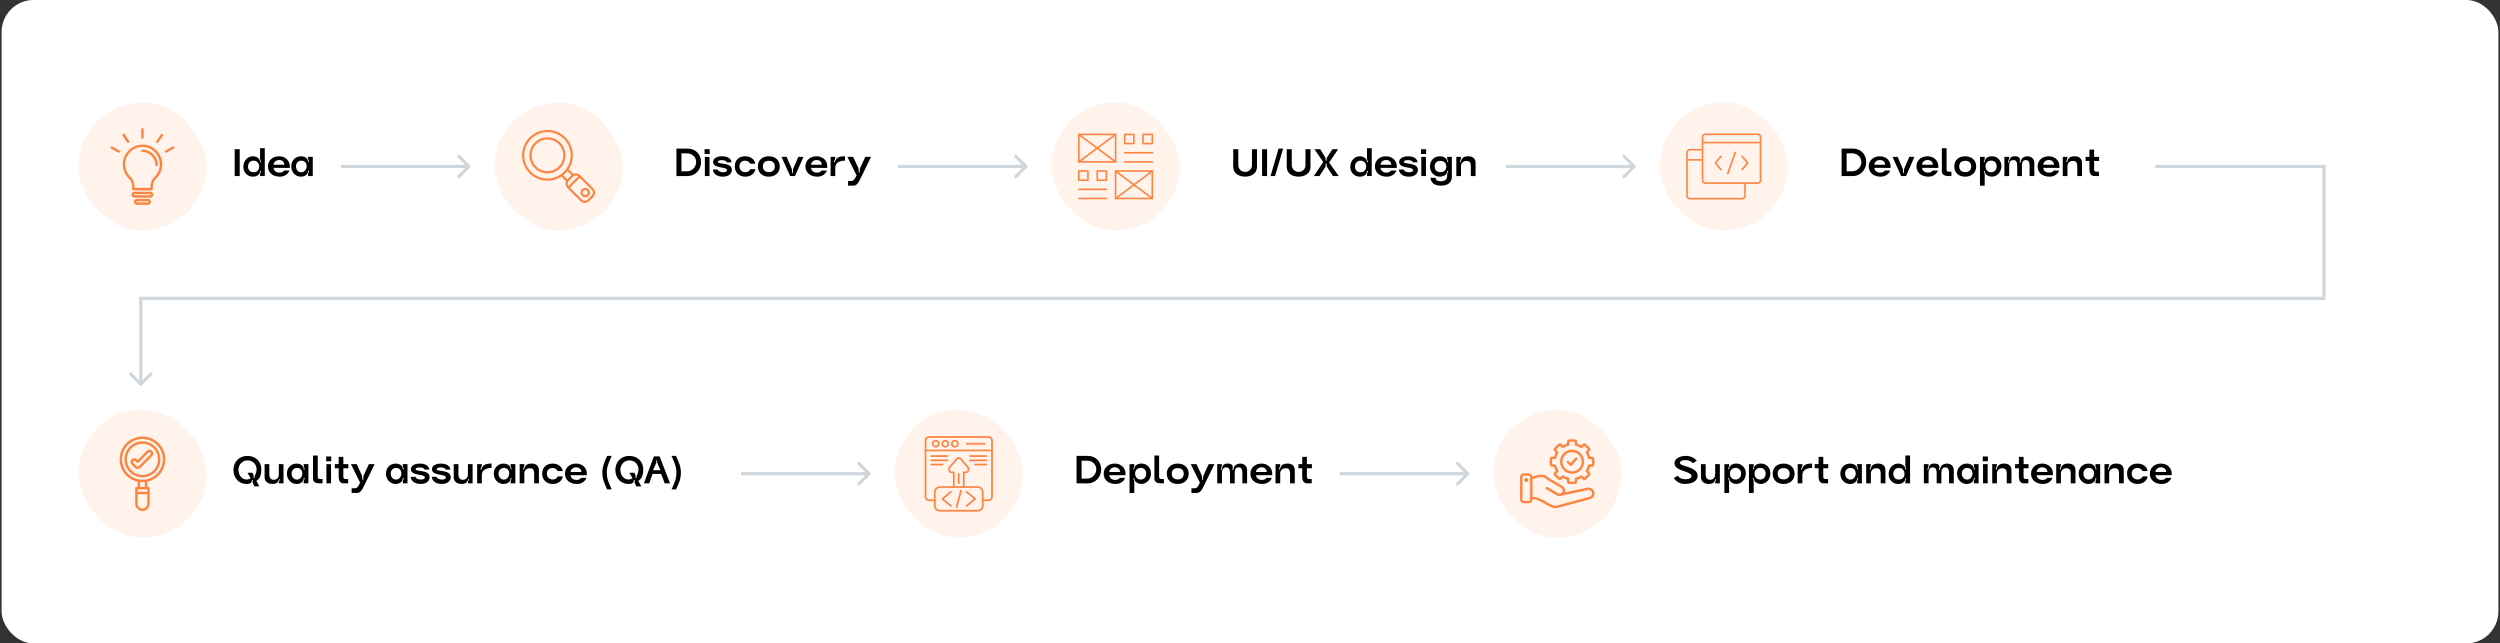 <svg width="781" height="201" viewBox="0 0 781 201" fill="none" xmlns="http://www.w3.org/2000/svg">
<rect x="0" y="0" width="781" height="201" fill="#333333" stroke="none"/>
<rect x="0.5" width="780" height="201" rx="10" fill="white"/>
<rect x="24.5" y="32" width="40" height="40" rx="20" fill="#FD833F" fill-opacity="0.1"/>
<path d="M44.52 45.173C41.123 45.173 38.348 47.948 38.348 51.345C38.348 53.121 39.125 54.831 40.435 55.985C41.411 56.962 41.323 59.049 41.3 59.071C41.3 59.182 41.323 59.271 41.411 59.36C41.478 59.426 41.589 59.471 41.678 59.471H47.339C47.45 59.471 47.539 59.426 47.606 59.36C47.672 59.293 47.717 59.182 47.717 59.071C47.717 59.049 47.606 56.962 48.583 55.985C48.605 55.963 48.627 55.941 48.649 55.919C49.937 54.742 50.692 53.077 50.692 51.345C50.692 47.948 47.917 45.173 44.52 45.173ZM48.072 55.408C48.05 55.43 48.005 55.474 48.005 55.497C47.139 56.429 46.984 57.961 46.962 58.694H42.055C42.033 57.961 41.878 56.363 40.945 55.408C39.769 54.387 39.08 52.899 39.08 51.323C39.08 48.326 41.5 45.906 44.498 45.906C47.495 45.906 49.915 48.326 49.915 51.323C49.915 52.899 49.249 54.387 48.072 55.408Z" fill="#FD833F"/>
<path d="M44.495 46.749C44.295 46.749 44.117 46.927 44.117 47.127C44.117 47.327 44.295 47.504 44.495 47.504C46.737 47.504 48.535 49.325 48.535 51.545C48.535 51.745 48.713 51.922 48.913 51.922C49.113 51.922 49.29 51.745 49.29 51.545C49.312 48.903 47.159 46.749 44.495 46.749Z" fill="#FD833F"/>
<path d="M46.959 59.893H42.03C41.52 59.893 41.098 60.315 41.098 60.825C41.098 61.336 41.52 61.758 42.03 61.758H46.937C47.469 61.735 47.891 61.336 47.891 60.825C47.891 60.315 47.469 59.893 46.959 59.893ZM46.959 60.981H42.03C41.941 60.981 41.852 60.914 41.852 60.803C41.852 60.692 41.919 60.625 42.03 60.625H46.937C47.026 60.625 47.114 60.692 47.114 60.803C47.114 60.914 47.048 60.981 46.959 60.981Z" fill="#FD833F"/>
<path d="M46.228 62.135H42.764C42.254 62.135 41.832 62.557 41.832 63.068C41.832 63.578 42.254 64 42.764 64H46.228C46.739 64 47.16 63.578 47.16 63.068C47.16 62.535 46.739 62.135 46.228 62.135ZM46.228 63.223H42.764C42.676 63.223 42.587 63.156 42.587 63.045C42.587 62.934 42.654 62.868 42.764 62.868H46.228C46.317 62.868 46.406 62.934 46.406 63.045C46.406 63.156 46.317 63.223 46.228 63.223Z" fill="#FD833F"/>
<path d="M44.495 43.33C44.717 43.33 44.872 43.153 44.872 42.953V40.377C44.872 40.178 44.694 40 44.495 40C44.295 40 44.117 40.178 44.117 40.377V42.953C44.117 43.153 44.295 43.33 44.495 43.33Z" fill="#FD833F"/>
<path d="M50.779 41.909C50.601 41.776 50.379 41.843 50.268 41.998L48.847 44.13C48.714 44.307 48.758 44.551 48.936 44.662C49.002 44.707 49.069 44.729 49.136 44.729C49.269 44.729 49.38 44.662 49.446 44.551L50.867 42.42C51.001 42.264 50.956 42.02 50.779 41.909Z" fill="#FD833F"/>
<path d="M39.989 44.64C40.055 44.64 40.122 44.618 40.189 44.574C40.366 44.462 40.411 44.218 40.3 44.041L38.923 41.887C38.812 41.709 38.568 41.665 38.39 41.776C38.213 41.887 38.168 42.131 38.279 42.309L39.656 44.462C39.745 44.596 39.856 44.64 39.989 44.64Z" fill="#FD833F"/>
<path d="M37.303 46.993L35.06 45.772C34.883 45.684 34.638 45.75 34.55 45.928C34.439 46.105 34.505 46.35 34.705 46.438L36.947 47.66C37.014 47.682 37.058 47.704 37.125 47.704C37.258 47.704 37.391 47.637 37.458 47.504C37.547 47.327 37.48 47.082 37.303 46.993Z" fill="#FD833F"/>
<path d="M54.466 45.928C54.377 45.75 54.133 45.684 53.955 45.772L51.691 46.993C51.513 47.082 51.447 47.327 51.535 47.504C51.602 47.637 51.735 47.704 51.868 47.704C51.935 47.704 52.002 47.682 52.046 47.66L54.31 46.438C54.488 46.35 54.555 46.105 54.466 45.928Z" fill="#FD833F"/>
<path d="M73.316 55V46.6H74.888V55H73.316ZM81.243 49.468V46.3L82.719 46.288V54.988L81.243 55V54.568C81.243 54.208 81.448 53.788 81.567 53.44L81.303 53.356C81.195 53.704 81.135 54.196 80.883 54.448C80.439 54.916 79.828 55.192 79.023 55.192C77.224 55.192 75.987 53.8 76.023 52.024C76.059 50.296 77.284 48.82 79.011 48.82C79.816 48.82 80.439 49.132 80.871 49.6C81.124 49.852 81.195 50.344 81.316 50.68L81.567 50.596C81.448 50.248 81.243 49.828 81.243 49.468ZM79.216 53.812C80.344 53.812 80.98 53.056 80.98 52.048C80.98 51.028 80.344 50.188 79.216 50.188C78.088 50.188 77.487 51.028 77.487 52.048C77.487 53.056 78.088 53.812 79.216 53.812ZM87.455 55.192C85.019 55.192 83.711 53.752 83.711 51.964C83.711 50.176 85.139 48.82 87.167 48.82C89.255 48.82 90.551 50.284 90.539 51.94C90.539 52.06 90.539 52.348 90.527 52.456L85.475 52.444C85.475 53.104 86.075 53.932 87.311 53.932C88.115 53.932 88.607 53.584 88.727 53.284H90.407C90.227 53.908 89.339 55.192 87.455 55.192ZM85.475 51.46H88.823C88.823 50.632 88.211 49.984 87.203 49.984C86.183 49.984 85.475 50.704 85.475 51.46ZM95.908 54.4C95.464 54.892 94.84 55.192 94.036 55.192C92.248 55.192 90.988 53.752 90.988 51.964C90.988 50.176 92.248 48.82 94.036 48.82C94.84 48.82 95.464 49.096 95.896 49.564C96.148 49.828 96.196 50.32 96.316 50.668L96.568 50.584C96.46 50.236 96.244 49.816 96.244 49.456L96.232 49H97.708V55H96.232L96.244 54.508C96.244 54.148 96.46 53.716 96.568 53.38L96.304 53.296C96.196 53.632 96.148 54.124 95.908 54.4ZM92.464 51.964C92.464 52.972 93.124 53.824 94.12 53.824C95.104 53.824 95.764 52.948 95.8 51.964C95.8 50.908 95.212 50.188 94.12 50.188C93.124 50.188 92.464 50.944 92.464 51.964Z" fill="black"/>
<rect x="154.5" y="32" width="40" height="40" rx="20" fill="#FD833F" fill-opacity="0.1"/>
<path d="M175.384 55.146L176.83 56.592C176.741 56.786 176.685 56.991 176.665 57.199C176.66 57.26 176.657 57.321 176.657 57.382C176.657 57.869 176.842 58.356 177.213 58.727L177.323 58.836L181.329 62.843C182.071 63.584 183.277 63.584 184.019 62.843L185.339 61.522C186.081 60.781 186.081 59.574 185.339 58.833L181.339 54.832L181.223 54.716C180.671 54.164 179.845 54.022 179.162 54.299C179.141 54.308 179.121 54.319 179.1 54.328C179.096 54.33 179.093 54.331 179.089 54.333L177.643 52.887C179.648 49.856 179.372 45.667 176.628 42.922C173.534 39.828 168.517 39.826 165.419 42.924C162.329 46.014 162.329 51.041 165.419 54.131C168.168 56.88 172.36 57.147 175.384 55.146ZM180.617 55.081L177.578 58.121C177.194 57.612 177.276 56.92 177.686 56.51L179.006 55.189C179.429 54.767 180.109 54.698 180.617 55.081ZM184.866 61.049L183.546 62.37C183.065 62.85 182.283 62.85 181.802 62.37L178.039 58.606L181.103 55.542L184.866 59.306C185.347 59.786 185.347 60.569 184.866 61.049ZM178.529 54.719L177.216 56.032L175.931 54.747C176.172 54.556 176.405 54.352 176.626 54.131C176.847 53.91 177.052 53.676 177.244 53.434L178.529 54.719ZM165.892 43.397C168.725 40.565 173.318 40.559 176.155 43.395C178.99 46.231 178.989 50.821 176.153 53.658C173.32 56.49 168.727 56.493 165.892 53.658C163.063 50.829 163.063 46.226 165.892 43.397Z" fill="#FD833F"/>
<path d="M175.006 52.51C177.203 50.313 177.204 46.739 175.008 44.544C172.809 42.344 169.243 42.343 167.041 44.545C164.841 46.745 164.84 50.309 167.041 52.51C169.24 54.709 172.805 54.711 175.006 52.51ZM167.515 45.018C169.452 43.08 172.594 43.076 174.535 45.017C176.47 46.952 176.469 50.101 174.533 52.037C172.598 53.972 169.45 53.972 167.515 52.037C165.576 50.098 165.574 46.958 167.515 45.018Z" fill="#FD833F"/>
<path d="M181.787 61.195C182.358 61.767 183.285 61.767 183.856 61.195C184.426 60.625 184.426 59.697 183.856 59.127C183.286 58.557 182.358 58.556 181.787 59.127C181.217 59.697 181.217 60.625 181.787 61.195ZM182.26 59.6C182.57 59.291 183.073 59.291 183.383 59.6C183.692 59.909 183.692 60.413 183.383 60.722C183.083 61.022 182.56 61.022 182.26 60.722C181.951 60.413 181.951 59.909 182.26 59.6Z" fill="#FD833F"/>
<path d="M214.772 55.012L212.696 55H211.316V46.42H214.832C217.208 46.42 219.008 48.124 219.008 50.62C219.008 53.116 217.148 55.024 214.772 55.012ZM212.888 53.524H214.544C216.224 53.524 217.484 52.156 217.484 50.644C217.484 49.12 216.284 47.908 214.604 47.908H212.888V53.524ZM220.113 48.1V46.6H221.709V48.1H220.113ZM220.197 55V49H221.649V55H220.197ZM228.635 53.056C228.635 54.22 227.723 55.192 225.767 55.192C223.703 55.192 222.731 53.968 222.731 52.96H224.207C224.207 53.272 224.795 53.812 225.923 53.812C226.835 53.812 227.135 53.488 227.135 53.152C227.135 51.976 222.779 52.756 222.779 50.596C222.779 49.66 223.679 48.82 225.575 48.82C227.699 48.82 228.503 49.864 228.503 50.704H227.027C227.027 50.32 226.463 50.02 225.491 50.02C224.831 50.02 224.255 50.2 224.255 50.584C224.255 51.448 228.635 50.62 228.635 53.056ZM229.552 51.964C229.552 50.008 230.848 48.82 232.792 48.82C234.772 48.82 235.828 50.044 235.948 51.16H234.376C234.34 51.04 233.92 50.2 232.756 50.2C231.676 50.2 231.016 50.872 231.004 51.952C231.004 53.02 231.7 53.788 232.804 53.8C233.944 53.8 234.376 52.96 234.412 52.828H235.984C235.792 54.004 234.772 55.18 232.852 55.192C230.872 55.18 229.552 53.92 229.552 51.964ZM236.76 51.988C236.76 50.056 238.116 48.82 240.18 48.82C242.256 48.82 243.612 50.14 243.612 51.988C243.612 53.848 242.256 55.192 240.18 55.192C238.116 55.192 236.76 53.92 236.76 51.988ZM238.32 51.988C238.32 52.972 238.86 53.776 240.18 53.776C241.512 53.776 242.052 52.972 242.052 51.988C242.052 51.004 241.512 50.236 240.18 50.236C238.848 50.236 238.32 51.004 238.32 51.988ZM245.747 49L247.271 52.528C247.451 52.948 247.439 53.548 247.439 54.004H247.715C247.715 53.536 247.691 52.948 247.871 52.528L249.395 49H251.003L248.363 55H246.839L244.151 49H245.747ZM255.361 55.192C252.925 55.192 251.617 53.752 251.617 51.964C251.617 50.176 253.045 48.82 255.073 48.82C257.161 48.82 258.457 50.284 258.445 51.94C258.445 52.06 258.445 52.348 258.433 52.456L253.381 52.444C253.381 53.104 253.981 53.932 255.217 53.932C256.021 53.932 256.513 53.584 256.633 53.284H258.313C258.133 53.908 257.245 55.192 255.361 55.192ZM253.381 51.46H256.729C256.729 50.632 256.117 49.984 255.109 49.984C254.089 49.984 253.381 50.704 253.381 51.46ZM261.505 49.42C262.141 48.928 262.801 48.82 263.977 48.82V50.188C262.489 50.188 260.941 50.716 260.941 52.384V55H259.477V49H260.941V49.18C260.941 49.636 260.689 50.188 260.509 50.608L260.761 50.716C260.941 50.296 261.133 49.696 261.505 49.42ZM266.52 49L268.08 52.36C268.284 52.792 268.284 53.404 268.284 53.884H268.56C268.56 53.404 268.56 52.792 268.764 52.36L270.324 49H272.124L269.208 54.988C269.028 55.36 268.86 55.66 268.68 56.044C268.14 57.208 267.576 58 266.568 58H264.936V56.536H265.884C266.604 56.536 266.868 56.152 267.216 55.504L267.588 54.784L264.72 49H266.52Z" fill="black"/>
<rect x="328.5" y="32" width="40" height="40" rx="20" fill="#FD833F" fill-opacity="0.1"/>
<g clip-path="url(#clip0_3435_6321)">
<path d="M348.5 41.993H337.016V50.57H348.5V41.993Z" stroke="#FD833F" stroke-width="0.5" stroke-miterlimit="10" stroke-linecap="round" stroke-linejoin="round"/>
<path d="M337.016 41.993L348.5 50.57" stroke="#FD833F" stroke-width="0.5" stroke-miterlimit="10" stroke-linecap="round" stroke-linejoin="round"/>
<path d="M348.5 41.993L337.016 50.57" stroke="#FD833F" stroke-width="0.5" stroke-miterlimit="10" stroke-linecap="round" stroke-linejoin="round"/>
<path d="M359.984 53.43H348.5V62.007H359.984V53.43Z" stroke="#FD833F" stroke-width="0.5" stroke-miterlimit="10" stroke-linecap="round" stroke-linejoin="round"/>
<path d="M348.5 53.43L359.984 62.007" stroke="#FD833F" stroke-width="0.5" stroke-miterlimit="10" stroke-linecap="round" stroke-linejoin="round"/>
<path d="M359.984 53.43L348.5 62.007" stroke="#FD833F" stroke-width="0.5" stroke-miterlimit="10" stroke-linecap="round" stroke-linejoin="round"/>
<path d="M354.219 41.993H351.359V44.852H354.219V41.993Z" stroke="#FD833F" stroke-width="0.5" stroke-miterlimit="10" stroke-linecap="round" stroke-linejoin="round"/>
<path d="M359.985 41.993H357.078V44.852H359.985V41.993Z" stroke="#FD833F" stroke-width="0.5" stroke-miterlimit="10" stroke-linecap="round" stroke-linejoin="round"/>
<path d="M339.875 53.43H337.016V56.289H339.875V53.43Z" stroke="#FD833F" stroke-width="0.5" stroke-miterlimit="10" stroke-linecap="round" stroke-linejoin="round"/>
<path d="M345.64 53.43H342.781V56.289H345.64V53.43Z" stroke="#FD833F" stroke-width="0.5" stroke-miterlimit="10" stroke-linecap="round" stroke-linejoin="round"/>
<path d="M351.359 47.711H359.985" stroke="#FD833F" stroke-width="0.5" stroke-miterlimit="10" stroke-linecap="round" stroke-linejoin="round"/>
<path d="M351.359 50.57H359.985" stroke="#FD833F" stroke-width="0.5" stroke-miterlimit="10" stroke-linecap="round" stroke-linejoin="round"/>
<path d="M337.016 62.007H345.641" stroke="#FD833F" stroke-width="0.5" stroke-miterlimit="10" stroke-linecap="round" stroke-linejoin="round"/>
<path d="M337.016 59.148H345.641" stroke="#FD833F" stroke-width="0.5" stroke-miterlimit="10" stroke-linecap="round" stroke-linejoin="round"/>
</g>
<path d="M392.684 46.6V52.084C392.696 54.088 391.064 55.18 388.976 55.18C386.876 55.18 385.268 54.088 385.256 52.084C385.256 49.588 385.268 46.6 385.268 46.6H386.84V51.64C386.852 52.732 387.752 53.704 388.976 53.704C390.212 53.704 391.124 52.732 391.112 51.64C391.112 49.924 391.112 46.6 391.112 46.6H392.684ZM394.269 55V46.6H395.841V55H394.269ZM396.917 55L399.425 46.42H400.841L398.321 55H396.917ZM409.395 46.6V52.084C409.407 54.088 407.775 55.18 405.687 55.18C403.587 55.18 401.979 54.088 401.967 52.084C401.967 49.588 401.979 46.6 401.979 46.6H403.551V51.64C403.563 52.732 404.463 53.704 405.687 53.704C406.923 53.704 407.835 52.732 407.823 51.64C407.823 49.924 407.823 46.6 407.823 46.6H409.395ZM413.98 52.228L412.204 55H410.44L413.38 50.608L410.62 46.6H412.432L413.992 49.108C414.172 49.408 414.148 49.828 414.148 50.176L414.412 50.188C414.424 49.84 414.412 49.408 414.604 49.12L416.248 46.6H418.036L415.228 50.764L418.216 55H416.416L414.604 52.216C414.412 51.928 414.424 51.508 414.424 51.16H414.148C414.148 51.508 414.16 51.928 413.98 52.228ZM427.052 49.468V46.3L428.528 46.288V54.988L427.052 55V54.568C427.052 54.208 427.256 53.788 427.376 53.44L427.112 53.356C427.004 53.704 426.944 54.196 426.692 54.448C426.248 54.916 425.636 55.192 424.832 55.192C423.032 55.192 421.796 53.8 421.832 52.024C421.868 50.296 423.092 48.82 424.82 48.82C425.624 48.82 426.248 49.132 426.68 49.6C426.932 49.852 427.004 50.344 427.124 50.68L427.376 50.596C427.256 50.248 427.052 49.828 427.052 49.468ZM425.024 53.812C426.152 53.812 426.788 53.056 426.788 52.048C426.788 51.028 426.152 50.188 425.024 50.188C423.896 50.188 423.296 51.028 423.296 52.048C423.296 53.056 423.896 53.812 425.024 53.812ZM433.264 55.192C430.828 55.192 429.52 53.752 429.52 51.964C429.52 50.176 430.948 48.82 432.976 48.82C435.064 48.82 436.36 50.284 436.348 51.94C436.348 52.06 436.348 52.348 436.336 52.456L431.284 52.444C431.284 53.104 431.884 53.932 433.12 53.932C433.924 53.932 434.416 53.584 434.536 53.284H436.216C436.036 53.908 435.148 55.192 433.264 55.192ZM431.284 51.46H434.632C434.632 50.632 434.02 49.984 433.012 49.984C431.992 49.984 431.284 50.704 431.284 51.46ZM442.948 53.056C442.948 54.22 442.036 55.192 440.08 55.192C438.016 55.192 437.044 53.968 437.044 52.96H438.52C438.52 53.272 439.108 53.812 440.236 53.812C441.148 53.812 441.448 53.488 441.448 53.152C441.448 51.976 437.092 52.756 437.092 50.596C437.092 49.66 437.992 48.82 439.888 48.82C442.012 48.82 442.816 49.864 442.816 50.704H441.34C441.34 50.32 440.776 50.02 439.804 50.02C439.144 50.02 438.568 50.2 438.568 50.584C438.568 51.448 442.948 50.62 442.948 53.056ZM443.93 48.1V46.6H445.526V48.1H443.93ZM444.014 55V49H445.466V55H444.014ZM451.792 54.376C451.324 54.88 450.652 55.192 449.812 55.192C448 55.192 446.716 53.752 446.716 51.964C446.716 50.176 448 48.82 449.812 48.82C450.64 48.82 451.312 49.096 451.768 49.576C452.02 49.828 452.092 50.32 452.224 50.656L452.476 50.572C452.344 50.224 452.128 49.816 452.104 49.456L452.08 49H453.556V55.168C453.544 56.8 452.608 58 450.112 58C448.084 58 446.992 57.04 446.884 55.552H448.444C448.588 56.416 449.236 56.632 450.04 56.632C451.456 56.632 452.08 56.02 452.08 55C452.08 54.808 452.08 54.652 452.092 54.484C452.116 54.136 452.344 53.728 452.464 53.404L452.212 53.308C452.092 53.644 452.032 54.124 451.792 54.376ZM448.18 52.024C448.18 53.02 448.804 53.776 449.992 53.776C451.12 53.776 451.744 53.104 451.804 52.168V51.868C451.744 50.944 451.12 50.248 449.992 50.248C448.804 50.248 448.18 51.016 448.18 52.024ZM456.986 49.312C457.49 48.916 458.018 48.82 458.798 48.82C460.022 48.82 460.97 49.516 460.97 50.884V55H459.494V51.94C459.494 50.788 459.074 50.272 458.198 50.272C457.238 50.272 456.422 50.788 456.422 51.94V55H454.958V49H456.422V49.096C456.422 49.576 456.182 50.152 456.002 50.608L456.254 50.716C456.434 50.26 456.602 49.612 456.986 49.312Z" fill="black"/>
<rect x="518.5" y="32" width="40" height="40" rx="20" fill="#FD833F" fill-opacity="0.1"/>
<g clip-path="url(#clip1_3435_6321)">
<path d="M537.628 48.823L535.887 50.921L537.628 53.02" stroke="#FD833F" stroke-width="0.5" stroke-miterlimit="10" stroke-linecap="round" stroke-linejoin="round"/>
<path d="M544.223 48.823L545.964 50.921L544.223 53.02" stroke="#FD833F" stroke-width="0.5" stroke-miterlimit="10" stroke-linecap="round" stroke-linejoin="round"/>
<path d="M539.746 54.245L542.105 47.598" stroke="#FD833F" stroke-width="0.5" stroke-miterlimit="10" stroke-linecap="round" stroke-linejoin="round"/>
<path d="M549.1 57.213H532.752C532.264 57.213 531.867 56.816 531.867 56.328V42.821C531.867 42.332 532.264 41.936 532.752 41.936H549.1C549.588 41.936 549.985 42.332 549.985 42.821V56.328C549.985 56.816 549.588 57.213 549.1 57.213Z" stroke="#FD833F" stroke-width="0.5" stroke-miterlimit="10" stroke-linecap="round" stroke-linejoin="round"/>
<path d="M532.27 44.536H549.583" stroke="#FD833F" stroke-width="0.5" stroke-miterlimit="10" stroke-linecap="round" stroke-linejoin="round"/>
<path d="M545.133 57.322V61.179C545.133 61.668 544.737 62.064 544.248 62.064H527.901C527.412 62.064 527.016 61.668 527.016 61.179V47.672C527.016 47.184 527.412 46.787 527.901 46.787H531.69" stroke="#FD833F" stroke-width="0.5" stroke-miterlimit="10" stroke-linecap="round" stroke-linejoin="round"/>
<path d="M527.418 49.95H531.777" stroke="#FD833F" stroke-width="0.5" stroke-miterlimit="10" stroke-linecap="round" stroke-linejoin="round"/>
</g>
<path d="M578.772 55.012L576.696 55H575.316V46.42H578.832C581.208 46.42 583.008 48.124 583.008 50.62C583.008 53.116 581.148 55.024 578.772 55.012ZM576.888 53.524H578.544C580.224 53.524 581.484 52.156 581.484 50.644C581.484 49.12 580.284 47.908 578.604 47.908H576.888V53.524ZM587.533 55.192C585.097 55.192 583.789 53.752 583.789 51.964C583.789 50.176 585.217 48.82 587.245 48.82C589.333 48.82 590.629 50.284 590.617 51.94C590.617 52.06 590.617 52.348 590.605 52.456L585.553 52.444C585.553 53.104 586.153 53.932 587.389 53.932C588.193 53.932 588.685 53.584 588.805 53.284H590.485C590.305 53.908 589.417 55.192 587.533 55.192ZM585.553 51.46H588.901C588.901 50.632 588.289 49.984 587.281 49.984C586.261 49.984 585.553 50.704 585.553 51.46ZM592.825 49L594.349 52.528C594.529 52.948 594.517 53.548 594.517 54.004H594.793C594.793 53.536 594.769 52.948 594.949 52.528L596.473 49H598.081L595.441 55H593.917L591.229 49H592.825ZM602.439 55.192C600.003 55.192 598.695 53.752 598.695 51.964C598.695 50.176 600.123 48.82 602.151 48.82C604.239 48.82 605.535 50.284 605.523 51.94C605.523 52.06 605.523 52.348 605.511 52.456L600.459 52.444C600.459 53.104 601.059 53.932 602.295 53.932C603.099 53.932 603.591 53.584 603.711 53.284H605.391C605.211 53.908 604.323 55.192 602.439 55.192ZM600.459 51.46H603.807C603.807 50.632 603.195 49.984 602.187 49.984C601.167 49.984 600.459 50.704 600.459 51.46ZM606.639 53.548V46.3H608.115V52.984C608.115 53.476 608.319 53.632 608.871 53.632H609.615V55H608.727C607.359 55 606.639 54.484 606.639 53.548ZM610.51 51.988C610.51 50.056 611.866 48.82 613.93 48.82C616.006 48.82 617.362 50.14 617.362 51.988C617.362 53.848 616.006 55.192 613.93 55.192C611.866 55.192 610.51 53.92 610.51 51.988ZM612.07 51.988C612.07 52.972 612.61 53.776 613.93 53.776C615.262 53.776 615.802 52.972 615.802 51.988C615.802 51.004 615.262 50.236 613.93 50.236C612.598 50.236 612.07 51.004 612.07 51.988ZM620.02 54.532V58L618.544 58.012V49.012L620.02 49V49.432C620.02 49.792 619.816 50.212 619.696 50.56L619.948 50.644C620.068 50.296 620.128 49.804 620.368 49.552C620.812 49.084 621.436 48.808 622.24 48.808C624.04 48.808 625.276 50.2 625.24 51.976C625.192 53.704 623.98 55.18 622.24 55.18C621.448 55.18 620.824 54.868 620.38 54.4C620.128 54.148 620.068 53.656 619.948 53.32L619.696 53.404C619.804 53.752 620.02 54.172 620.02 54.532ZM622.036 50.176C620.92 50.176 620.284 50.944 620.284 51.952C620.284 52.972 620.92 53.812 622.036 53.812C623.164 53.812 623.764 52.972 623.764 51.952C623.764 50.944 623.164 50.176 622.036 50.176ZM631.835 49.348C632.207 49.072 632.699 48.82 633.299 48.82C634.547 48.82 635.519 49.516 635.519 50.884V55H634.043V51.772C634.043 50.548 633.671 50.008 632.879 50.008C632.015 50.008 631.655 50.56 631.655 51.772V55H630.179V51.772C630.179 50.548 629.795 50.008 628.979 50.008C628.103 50.008 627.659 50.56 627.659 51.772V55H626.183V49H627.659V49.072C627.659 49.6 627.419 50.248 627.275 50.752L627.527 50.836C627.683 50.332 627.767 49.588 628.139 49.228C628.451 48.916 628.823 48.82 629.435 48.82C629.975 48.82 630.443 48.916 630.767 49.192C631.175 49.528 631.007 50.284 630.935 50.8L631.199 50.836C631.283 50.32 631.415 49.672 631.835 49.348ZM640.291 55.192C637.855 55.192 636.547 53.752 636.547 51.964C636.547 50.176 637.975 48.82 640.003 48.82C642.091 48.82 643.387 50.284 643.375 51.94C643.375 52.06 643.375 52.348 643.363 52.456L638.311 52.444C638.311 53.104 638.911 53.932 640.147 53.932C640.951 53.932 641.443 53.584 641.563 53.284H643.243C643.063 53.908 642.175 55.192 640.291 55.192ZM638.311 51.46H641.659C641.659 50.632 641.047 49.984 640.039 49.984C639.019 49.984 638.311 50.704 638.311 51.46ZM646.435 49.312C646.939 48.916 647.467 48.82 648.247 48.82C649.471 48.82 650.419 49.516 650.419 50.884V55H648.943V51.94C648.943 50.788 648.523 50.272 647.647 50.272C646.687 50.272 645.871 50.788 645.871 51.94V55H644.407V49H645.871V49.096C645.871 49.576 645.631 50.152 645.451 50.608L645.703 50.716C645.883 50.26 646.051 49.612 646.435 49.312ZM652.738 52.984V50.284H651.538V49H652.738V46.732H654.202V49H655.762V50.284H654.202V52.984C654.202 53.488 654.43 53.632 654.994 53.632H655.702V55H654.25C653.122 55 652.738 53.944 652.738 52.984Z" fill="black"/>
<path d="M320.854 52.354C321.049 52.158 321.049 51.842 320.854 51.646L317.672 48.465C317.476 48.269 317.16 48.269 316.964 48.465C316.769 48.66 316.769 48.976 316.964 49.172L319.793 52L316.964 54.828C316.769 55.024 316.769 55.34 316.964 55.535C317.16 55.731 317.476 55.731 317.672 55.535L320.854 52.354ZM280.5 52.5H320.5V51.5H280.5V52.5Z" fill="#CFD6DC"/>
<path d="M510.854 52.354C511.049 52.158 511.049 51.842 510.854 51.646L507.672 48.465C507.476 48.269 507.16 48.269 506.964 48.465C506.769 48.66 506.769 48.976 506.964 49.172L509.793 52L506.964 54.828C506.769 55.024 506.769 55.34 506.964 55.535C507.16 55.731 507.476 55.731 507.672 55.535L510.854 52.354ZM470.5 52.5H510.5V51.5H470.5V52.5Z" fill="#CFD6DC"/>
<path d="M146.854 52.354C147.049 52.158 147.049 51.842 146.854 51.646L143.672 48.465C143.476 48.269 143.16 48.269 142.964 48.465C142.769 48.66 142.769 48.976 142.964 49.172L145.793 52L142.964 54.828C142.769 55.024 142.769 55.34 142.964 55.535C143.16 55.731 143.476 55.731 143.672 55.535L146.854 52.354ZM106.5 52.5H146.5V51.5H106.5V52.5Z" fill="#CFD6DC"/>
<rect x="24.5" y="128" width="40" height="40" rx="20" fill="#FD833F" fill-opacity="0.1"/>
<path d="M42.095 146.125C42.335 146.365 42.66 146.5 43 146.5C43.34 146.5 43.665 146.365 43.905 146.125L47.532 142.498C47.696 142.334 47.807 142.126 47.853 141.899C47.898 141.672 47.875 141.436 47.786 141.222C47.697 141.009 47.547 140.826 47.355 140.697C47.162 140.569 46.936 140.5 46.705 140.5C46.394 140.501 46.097 140.624 45.877 140.843L43 143.72L42.748 143.468C42.584 143.304 42.376 143.193 42.149 143.147C41.922 143.102 41.686 143.125 41.472 143.214C41.259 143.303 41.076 143.453 40.947 143.645C40.819 143.838 40.75 144.064 40.75 144.295C40.75 144.449 40.78 144.601 40.839 144.744C40.897 144.886 40.984 145.015 41.093 145.123L42.095 146.125ZM41.92 143.875C42.032 143.875 42.139 143.92 42.218 143.998L42.735 144.515C42.805 144.585 42.901 144.625 43 144.625C43.099 144.625 43.195 144.585 43.265 144.515L46.407 141.373C46.466 141.314 46.541 141.274 46.623 141.258C46.704 141.242 46.789 141.25 46.865 141.282C46.942 141.314 47.008 141.368 47.054 141.437C47.1 141.506 47.125 141.587 47.125 141.67C47.125 141.726 47.114 141.78 47.093 141.831C47.072 141.882 47.041 141.929 47.002 141.968L43.375 145.594C43.274 145.691 43.14 145.745 43 145.745C42.86 145.745 42.726 145.691 42.625 145.594L41.623 144.592C41.564 144.534 41.524 144.459 41.508 144.377C41.492 144.296 41.5 144.211 41.532 144.134C41.564 144.058 41.618 143.992 41.687 143.946C41.756 143.9 41.837 143.875 41.92 143.875Z" fill="#FD833F"/>
<path d="M44.5 149.125C45.612 149.125 46.7 148.795 47.625 148.177C48.55 147.559 49.271 146.68 49.697 145.653C50.123 144.625 50.234 143.494 50.017 142.403C49.8 141.311 49.264 140.309 48.477 139.523C47.691 138.736 46.688 138.2 45.597 137.983C44.506 137.766 43.375 137.877 42.347 138.303C41.32 138.729 40.441 139.45 39.823 140.375C39.205 141.3 38.875 142.387 38.875 143.5C38.877 144.991 39.47 146.421 40.524 147.476C41.579 148.53 43.009 149.123 44.5 149.125ZM44.5 138.625C45.464 138.625 46.407 138.911 47.208 139.447C48.01 139.982 48.635 140.744 49.004 141.634C49.373 142.525 49.469 143.505 49.281 144.451C49.093 145.397 48.629 146.265 47.947 146.947C47.265 147.629 46.397 148.093 45.451 148.281C44.505 148.469 43.525 148.373 42.634 148.004C41.744 147.635 40.982 147.01 40.447 146.208C39.911 145.407 39.625 144.464 39.625 143.5C39.627 142.208 40.141 140.968 41.054 140.055C41.968 139.141 43.208 138.626 44.5 138.625Z" fill="#FD833F"/>
<path d="M43 150.463V152.125H42.625C42.526 152.125 42.43 152.165 42.36 152.235C42.289 152.305 42.25 152.401 42.25 152.5V157.375C42.25 157.972 42.487 158.544 42.909 158.966C43.331 159.388 43.903 159.625 44.5 159.625C45.097 159.625 45.669 159.388 46.091 158.966C46.513 158.544 46.75 157.972 46.75 157.375V152.5C46.75 152.401 46.711 152.305 46.64 152.235C46.57 152.165 46.474 152.125 46.375 152.125H46V150.463C47.72 150.093 49.242 149.099 50.273 147.674C51.304 146.249 51.771 144.493 51.585 142.743C51.399 140.994 50.572 139.376 49.264 138.2C47.956 137.023 46.259 136.373 44.5 136.373C42.741 136.373 41.044 137.023 39.736 138.2C38.428 139.376 37.601 140.994 37.415 142.743C37.229 144.493 37.696 146.249 38.727 147.674C39.758 149.099 41.28 150.093 43 150.463ZM46 152.875V153.625H43V152.875H46ZM44.5 158.875C44.102 158.875 43.721 158.717 43.439 158.436C43.158 158.154 43 157.773 43 157.375V154.375H46V157.375C46 157.773 45.842 158.154 45.561 158.436C45.279 158.717 44.898 158.875 44.5 158.875ZM45.25 152.125H43.75V150.585C44.249 150.638 44.751 150.638 45.25 150.585V152.125ZM44.5 137.125C45.761 137.125 46.993 137.499 48.042 138.199C49.09 138.9 49.907 139.896 50.39 141.06C50.872 142.225 50.998 143.507 50.752 144.744C50.507 145.98 49.899 147.116 49.008 148.008C48.116 148.899 46.98 149.507 45.744 149.753C44.507 149.998 43.225 149.872 42.06 149.39C40.895 148.907 39.9 148.09 39.199 147.042C38.499 145.993 38.125 144.761 38.125 143.5C38.127 141.81 38.799 140.189 39.994 138.994C41.189 137.799 42.81 137.127 44.5 137.125Z" fill="#FD833F"/>
<path d="M78.356 150.88C78.092 151.06 77.756 151.192 77 151.192C74.612 151.192 72.92 149.296 72.92 146.8C72.92 144.304 74.732 142.42 77.276 142.42C79.832 142.42 81.644 144.16 81.644 146.608C81.644 148.096 81.368 149.464 80.084 150.244L81.044 151.96H79.52L79.028 151C78.872 150.688 78.944 150.292 78.992 149.956L78.728 149.908C78.668 150.244 78.632 150.676 78.356 150.88ZM79.736 148.324C79.988 147.844 80.156 147.184 80.156 146.608C80.156 145.144 79.04 143.824 77.324 143.824C75.608 143.824 74.492 145.228 74.492 146.8C74.492 148.372 75.5 149.8 77.06 149.8C77.504 149.8 77.912 149.656 78.296 149.416L77.324 147.688H78.848L79.136 148.264C79.292 148.564 79.232 148.984 79.208 149.32L79.472 149.344C79.508 149.008 79.592 148.624 79.736 148.324ZM86.755 150.628C86.263 151.108 85.807 151.18 84.979 151.18C83.803 151.18 82.663 150.472 82.663 149.116V145H84.139V148.168C84.139 149.416 84.703 149.884 85.507 149.884C86.383 149.884 87.103 149.356 87.103 148.168V145H88.567V151H87.103V150.76C87.115 150.436 87.331 150.064 87.439 149.752L87.187 149.656C87.079 149.968 86.995 150.4 86.755 150.628ZM94.549 150.4C94.105 150.892 93.481 151.192 92.677 151.192C90.889 151.192 89.629 149.752 89.629 147.964C89.629 146.176 90.889 144.82 92.677 144.82C93.481 144.82 94.105 145.096 94.537 145.564C94.789 145.828 94.837 146.32 94.957 146.668L95.209 146.584C95.101 146.236 94.885 145.816 94.885 145.456L94.873 145H96.349V151H94.873L94.885 150.508C94.885 150.148 95.101 149.716 95.209 149.38L94.945 149.296C94.837 149.632 94.789 150.124 94.549 150.4ZM91.105 147.964C91.105 148.972 91.765 149.824 92.761 149.824C93.745 149.824 94.405 148.948 94.441 147.964C94.441 146.908 93.853 146.188 92.761 146.188C91.765 146.188 91.105 146.944 91.105 147.964ZM97.784 149.548V142.3H99.26V148.984C99.26 149.476 99.464 149.632 100.016 149.632H100.76V151H99.872C98.504 151 97.784 150.484 97.784 149.548ZM101.883 144.1V142.6H103.479V144.1H101.883ZM101.967 151V145H103.419V151H101.967ZM105.797 148.984V146.284H104.597V145H105.797V142.732H107.261V145H108.821V146.284H107.261V148.984C107.261 149.488 107.489 149.632 108.053 149.632H108.761V151H107.309C106.181 151 105.797 149.944 105.797 148.984ZM111.434 145L112.994 148.36C113.198 148.792 113.198 149.404 113.198 149.884H113.474C113.474 149.404 113.474 148.792 113.678 148.36L115.238 145H117.038L114.122 150.988C113.942 151.36 113.774 151.66 113.594 152.044C113.054 153.208 112.49 154 111.482 154H109.85V152.536H110.798C111.518 152.536 111.782 152.152 112.13 151.504L112.502 150.784L109.634 145H111.434ZM125.498 150.4C125.054 150.892 124.43 151.192 123.626 151.192C121.838 151.192 120.578 149.752 120.578 147.964C120.578 146.176 121.838 144.82 123.626 144.82C124.43 144.82 125.054 145.096 125.486 145.564C125.738 145.828 125.786 146.32 125.906 146.668L126.158 146.584C126.05 146.236 125.834 145.816 125.834 145.456L125.822 145H127.298V151H125.822L125.834 150.508C125.834 150.148 126.05 149.716 126.158 149.38L125.894 149.296C125.786 149.632 125.738 150.124 125.498 150.4ZM122.054 147.964C122.054 148.972 122.714 149.824 123.71 149.824C124.694 149.824 125.354 148.948 125.39 147.964C125.39 146.908 124.802 146.188 123.71 146.188C122.714 146.188 122.054 146.944 122.054 147.964ZM134.217 149.056C134.217 150.22 133.305 151.192 131.349 151.192C129.285 151.192 128.313 149.968 128.313 148.96H129.789C129.789 149.272 130.377 149.812 131.505 149.812C132.417 149.812 132.717 149.488 132.717 149.152C132.717 147.976 128.361 148.756 128.361 146.596C128.361 145.66 129.261 144.82 131.157 144.82C133.281 144.82 134.085 145.864 134.085 146.704H132.609C132.609 146.32 132.045 146.02 131.073 146.02C130.413 146.02 129.837 146.2 129.837 146.584C129.837 147.448 134.217 146.62 134.217 149.056ZM140.803 149.056C140.803 150.22 139.891 151.192 137.935 151.192C135.871 151.192 134.899 149.968 134.899 148.96H136.375C136.375 149.272 136.963 149.812 138.091 149.812C139.003 149.812 139.303 149.488 139.303 149.152C139.303 147.976 134.947 148.756 134.947 146.596C134.947 145.66 135.847 144.82 137.743 144.82C139.867 144.82 140.671 145.864 140.671 146.704H139.195C139.195 146.32 138.631 146.02 137.659 146.02C136.999 146.02 136.423 146.2 136.423 146.584C136.423 147.448 140.803 146.62 140.803 149.056ZM145.829 150.628C145.337 151.108 144.881 151.18 144.053 151.18C142.877 151.18 141.737 150.472 141.737 149.116V145H143.213V148.168C143.213 149.416 143.777 149.884 144.581 149.884C145.457 149.884 146.177 149.356 146.177 148.168V145H147.641V151H146.177V150.76C146.189 150.436 146.405 150.064 146.513 149.752L146.261 149.656C146.153 149.968 146.069 150.4 145.829 150.628ZM151.091 145.42C151.727 144.928 152.387 144.82 153.563 144.82V146.188C152.075 146.188 150.527 146.716 150.527 148.384V151H149.063V145H150.527V145.18C150.527 145.636 150.275 146.188 150.095 146.608L150.347 146.716C150.527 146.296 150.719 145.696 151.091 145.42ZM159.19 150.4C158.746 150.892 158.122 151.192 157.318 151.192C155.53 151.192 154.27 149.752 154.27 147.964C154.27 146.176 155.53 144.82 157.318 144.82C158.122 144.82 158.746 145.096 159.178 145.564C159.43 145.828 159.478 146.32 159.598 146.668L159.85 146.584C159.742 146.236 159.526 145.816 159.526 145.456L159.514 145H160.99V151H159.514L159.526 150.508C159.526 150.148 159.742 149.716 159.85 149.38L159.586 149.296C159.478 149.632 159.43 150.124 159.19 150.4ZM155.746 147.964C155.746 148.972 156.406 149.824 157.402 149.824C158.386 149.824 159.046 148.948 159.082 147.964C159.082 146.908 158.494 146.188 157.402 146.188C156.406 146.188 155.746 146.944 155.746 147.964ZM164.369 145.312C164.873 144.916 165.401 144.82 166.181 144.82C167.405 144.82 168.353 145.516 168.353 146.884V151H166.877V147.94C166.877 146.788 166.457 146.272 165.581 146.272C164.621 146.272 163.805 146.788 163.805 147.94V151H162.341V145H163.805V145.096C163.805 145.576 163.565 146.152 163.385 146.608L163.637 146.716C163.817 146.26 163.985 145.612 164.369 145.312ZM169.388 147.964C169.388 146.008 170.684 144.82 172.628 144.82C174.608 144.82 175.664 146.044 175.784 147.16H174.212C174.176 147.04 173.756 146.2 172.592 146.2C171.512 146.2 170.852 146.872 170.84 147.952C170.84 149.02 171.536 149.788 172.64 149.8C173.78 149.8 174.212 148.96 174.248 148.828H175.82C175.628 150.004 174.608 151.18 172.688 151.192C170.708 151.18 169.388 149.92 169.388 147.964ZM180.244 151.192C177.808 151.192 176.5 149.752 176.5 147.964C176.5 146.176 177.928 144.82 179.956 144.82C182.044 144.82 183.34 146.284 183.328 147.94C183.328 148.06 183.328 148.348 183.316 148.456L178.264 148.444C178.264 149.104 178.864 149.932 180.1 149.932C180.904 149.932 181.396 149.584 181.516 149.284H183.196C183.016 149.908 182.128 151.192 180.244 151.192ZM178.264 147.46H181.612C181.612 146.632 181 145.984 179.992 145.984C178.972 145.984 178.264 146.704 178.264 147.46ZM189.664 152.896C188.776 150.892 188.188 149.632 188.176 147.748C188.152 145.852 188.74 144.496 189.676 142.42H191.116C190.18 144.496 189.532 145.876 189.556 147.748C189.58 149.62 190.204 150.892 191.104 152.896H189.664ZM197.665 150.88C197.401 151.06 197.065 151.192 196.309 151.192C193.921 151.192 192.229 149.296 192.229 146.8C192.229 144.304 194.041 142.42 196.585 142.42C199.141 142.42 200.953 144.16 200.953 146.608C200.953 148.096 200.677 149.464 199.393 150.244L200.353 151.96H198.829L198.337 151C198.181 150.688 198.253 150.292 198.301 149.956L198.037 149.908C197.977 150.244 197.941 150.676 197.665 150.88ZM199.045 148.324C199.297 147.844 199.465 147.184 199.465 146.608C199.465 145.144 198.349 143.824 196.633 143.824C194.917 143.824 193.801 145.228 193.801 146.8C193.801 148.372 194.809 149.8 196.369 149.8C196.813 149.8 197.221 149.656 197.605 149.416L196.633 147.688H198.157L198.445 148.264C198.601 148.564 198.541 148.984 198.517 149.32L198.781 149.344C198.817 149.008 198.901 148.624 199.045 148.324ZM201.167 150.988L204.263 142.576H206.063L209.303 150.988H207.659L206.531 148.06H203.855L202.823 150.988H201.167ZM206.339 146.884L205.355 144.652C205.247 144.4 205.307 144.052 205.307 143.788H205.031C205.031 144.052 205.091 144.4 204.983 144.652L203.999 146.884H206.339ZM211.192 152.896H209.788C210.676 150.904 211.288 149.74 211.312 147.772C211.336 145.804 210.712 144.508 209.776 142.42H211.18C212.128 144.508 212.74 145.792 212.704 147.772C212.68 149.764 212.092 150.904 211.192 152.896Z" fill="black"/>
<rect x="279.5" y="128" width="40" height="40" rx="20" fill="#FD833F" fill-opacity="0.1"/>
<path d="M308.787 156.544H307.006C306.857 156.544 306.739 156.427 306.739 156.277C306.739 156.128 306.857 156.011 307.006 156.011H308.787C309.251 156.011 309.63 155.632 309.63 155.168V137.632C309.63 137.168 309.251 136.789 308.787 136.789H290.243C289.779 136.789 289.401 137.168 289.401 137.632V155.168C289.401 155.632 289.779 156.011 290.243 156.011H292.025C292.174 156.011 292.291 156.128 292.291 156.277C292.291 156.427 292.174 156.544 292.025 156.544H290.243C289.481 156.544 288.867 155.925 288.867 155.168V137.632C288.867 136.869 289.486 136.256 290.243 136.256H308.787C309.55 136.256 310.163 136.875 310.163 137.632V155.168C310.169 155.925 309.55 156.544 308.787 156.544Z" fill="#FD833F"/>
<path d="M309.902 140.981H289.134C288.985 140.981 288.867 140.864 288.867 140.715C288.867 140.565 288.985 140.448 289.134 140.448H309.902C310.051 140.448 310.169 140.565 310.169 140.715C310.169 140.864 310.046 140.981 309.902 140.981Z" fill="#FD833F"/>
<path d="M292.32 139.824C291.653 139.824 291.109 139.28 291.109 138.613C291.109 137.947 291.653 137.403 292.32 137.403C292.987 137.403 293.531 137.947 293.531 138.613C293.531 139.28 292.987 139.824 292.32 139.824ZM292.32 137.941C291.947 137.941 291.643 138.245 291.643 138.619C291.643 138.992 291.947 139.296 292.32 139.296C292.693 139.296 292.997 138.992 292.997 138.619C292.997 138.245 292.693 137.941 292.32 137.941Z" fill="#FD833F"/>
<path d="M295.312 139.824C294.646 139.824 294.102 139.28 294.102 138.613C294.102 137.947 294.646 137.403 295.312 137.403C295.979 137.403 296.523 137.947 296.523 138.613C296.523 139.28 295.979 139.824 295.312 139.824ZM295.312 137.941C294.939 137.941 294.635 138.245 294.635 138.619C294.635 138.992 294.939 139.296 295.312 139.296C295.686 139.296 295.99 138.992 295.99 138.619C295.99 138.245 295.686 137.941 295.312 137.941Z" fill="#FD833F"/>
<path d="M298.304 139.824C297.638 139.824 297.094 139.28 297.094 138.613C297.094 137.947 297.638 137.403 298.304 137.403C298.971 137.403 299.515 137.947 299.515 138.613C299.515 139.28 298.971 139.824 298.304 139.824ZM298.304 137.941C297.931 137.941 297.627 138.245 297.627 138.619C297.627 138.992 297.931 139.296 298.304 139.296C298.678 139.296 298.982 138.992 298.982 138.619C298.982 138.245 298.678 137.941 298.304 137.941Z" fill="#FD833F"/>
<path d="M307.649 138.885H301.985C301.836 138.885 301.719 138.768 301.719 138.619C301.719 138.469 301.836 138.352 301.985 138.352H307.644C307.793 138.352 307.911 138.469 307.911 138.619C307.911 138.768 307.799 138.885 307.649 138.885Z" fill="#FD833F"/>
<path d="M297.085 158.325C297.026 158.325 296.968 158.304 296.914 158.267L294.221 156.064C294.157 156.016 294.125 155.936 294.125 155.856C294.125 155.776 294.162 155.701 294.221 155.648L296.914 153.445C297.026 153.349 297.197 153.371 297.288 153.483C297.378 153.595 297.362 153.765 297.25 153.856L294.813 155.851L297.25 157.845C297.362 157.936 297.384 158.107 297.288 158.219C297.24 158.288 297.16 158.325 297.085 158.325Z" fill="#FD833F"/>
<path d="M301.941 158.325C301.866 158.325 301.786 158.293 301.733 158.229C301.642 158.117 301.658 157.947 301.77 157.856L304.207 155.861L301.77 153.867C301.658 153.776 301.637 153.605 301.733 153.493C301.823 153.381 301.994 153.36 302.106 153.456L304.799 155.659C304.863 155.707 304.895 155.787 304.895 155.867C304.895 155.947 304.858 156.021 304.799 156.075L302.111 158.261C302.063 158.304 302.005 158.325 301.941 158.325Z" fill="#FD833F"/>
<path d="M298.83 158.688C298.808 158.688 298.782 158.683 298.76 158.677C298.616 158.64 298.531 158.491 298.574 158.352L299.95 153.221C299.987 153.077 300.136 152.997 300.275 153.035C300.419 153.072 300.504 153.221 300.462 153.36L299.086 158.491C299.054 158.608 298.947 158.688 298.83 158.688Z" fill="#FD833F"/>
<path d="M305.39 159.824H293.64C292.6 159.824 291.758 158.976 291.758 157.941V153.765C291.758 152.725 292.606 151.883 293.64 151.883H305.384C306.424 151.883 307.267 152.731 307.267 153.765V157.941C307.272 158.981 306.43 159.824 305.39 159.824ZM293.64 152.416C292.894 152.416 292.291 153.024 292.291 153.765V157.941C292.291 158.688 292.899 159.291 293.64 159.291H305.384C306.131 159.291 306.734 158.683 306.734 157.941V153.765C306.734 153.019 306.126 152.416 305.384 152.416H293.64Z" fill="#FD833F"/>
<path d="M301.067 152.416C300.918 152.416 300.8 152.299 300.8 152.149V147.552C300.8 147.403 300.918 147.285 301.067 147.285H301.744C302.027 147.285 302.166 147.045 302.214 146.944C302.32 146.709 302.336 146.341 302.118 146.091L299.899 143.536C299.798 143.419 299.659 143.355 299.51 143.355C299.36 143.355 299.222 143.419 299.12 143.536L296.902 146.091C296.715 146.304 296.678 146.661 296.811 146.949C296.87 147.077 297.008 147.285 297.275 147.285H297.958C298.107 147.285 298.224 147.403 298.224 147.552V152.149C298.224 152.299 298.107 152.416 297.958 152.416C297.808 152.416 297.691 152.299 297.691 152.149V147.819H297.275C296.864 147.819 296.512 147.573 296.326 147.168C296.107 146.688 296.176 146.112 296.502 145.739L298.72 143.184C298.923 142.955 299.211 142.821 299.515 142.821C299.819 142.821 300.107 142.955 300.31 143.184L302.528 145.739C302.854 146.112 302.923 146.688 302.704 147.168C302.518 147.579 302.16 147.824 301.75 147.824H301.339V152.155C301.334 152.299 301.211 152.416 301.067 152.416Z" fill="#FD833F"/>
<path d="M296.033 142.741H290.892C290.742 142.741 290.625 142.624 290.625 142.475C290.625 142.325 290.742 142.208 290.892 142.208H296.033C296.182 142.208 296.3 142.325 296.3 142.475C296.3 142.624 296.182 142.741 296.033 142.741Z" fill="#FD833F"/>
<path d="M296.033 144.069H290.892C290.742 144.069 290.625 143.952 290.625 143.803C290.625 143.653 290.742 143.536 290.892 143.536H296.033C296.182 143.536 296.3 143.653 296.3 143.803C296.3 143.952 296.182 144.069 296.033 144.069Z" fill="#FD833F"/>
<path d="M294.449 145.392H290.892C290.742 145.392 290.625 145.275 290.625 145.125C290.625 144.976 290.742 144.859 290.892 144.859H294.449C294.598 144.859 294.716 144.976 294.716 145.125C294.716 145.275 294.598 145.392 294.449 145.392Z" fill="#FD833F"/>
<path d="M308.14 142.741H302.993C302.844 142.741 302.727 142.624 302.727 142.475C302.727 142.325 302.844 142.208 302.993 142.208H308.14C308.289 142.208 308.407 142.325 308.407 142.475C308.407 142.624 308.284 142.741 308.14 142.741Z" fill="#FD833F"/>
<path d="M308.14 144.069H302.993C302.844 144.069 302.727 143.952 302.727 143.803C302.727 143.653 302.844 143.536 302.993 143.536H308.14C308.289 143.536 308.407 143.653 308.407 143.803C308.407 143.952 308.284 144.069 308.14 144.069Z" fill="#FD833F"/>
<path d="M308.14 145.392H304.583C304.434 145.392 304.316 145.275 304.316 145.125C304.316 144.976 304.434 144.859 304.583 144.859H308.14C308.29 144.859 308.407 144.976 308.407 145.125C308.407 145.275 308.284 145.392 308.14 145.392Z" fill="#FD833F"/>
<path d="M299.517 151.221C299.367 151.221 299.25 151.104 299.25 150.955V148.048C299.25 147.899 299.367 147.781 299.517 147.781C299.666 147.781 299.783 147.899 299.783 148.048V150.955C299.783 151.104 299.661 151.221 299.517 151.221Z" fill="#FD833F"/>
<path d="M339.772 151.012L337.696 151H336.316V142.42H339.832C342.208 142.42 344.008 144.124 344.008 146.62C344.008 149.116 342.148 151.024 339.772 151.012ZM337.888 149.524H339.544C341.224 149.524 342.484 148.156 342.484 146.644C342.484 145.12 341.284 143.908 339.604 143.908H337.888V149.524ZM348.533 151.192C346.097 151.192 344.789 149.752 344.789 147.964C344.789 146.176 346.217 144.82 348.245 144.82C350.333 144.82 351.629 146.284 351.617 147.94C351.617 148.06 351.617 148.348 351.605 148.456L346.553 148.444C346.553 149.104 347.153 149.932 348.389 149.932C349.193 149.932 349.685 149.584 349.805 149.284H351.485C351.305 149.908 350.417 151.192 348.533 151.192ZM346.553 147.46H349.901C349.901 146.632 349.289 145.984 348.281 145.984C347.261 145.984 346.553 146.704 346.553 147.46ZM354.348 150.532V154L352.872 154.012V145.012L354.348 145V145.432C354.348 145.792 354.144 146.212 354.024 146.56L354.276 146.644C354.396 146.296 354.456 145.804 354.696 145.552C355.14 145.084 355.764 144.808 356.568 144.808C358.368 144.808 359.604 146.2 359.568 147.976C359.52 149.704 358.308 151.18 356.568 151.18C355.776 151.18 355.152 150.868 354.708 150.4C354.456 150.148 354.396 149.656 354.276 149.32L354.024 149.404C354.132 149.752 354.348 150.172 354.348 150.532ZM356.364 146.176C355.248 146.176 354.612 146.944 354.612 147.952C354.612 148.972 355.248 149.812 356.364 149.812C357.492 149.812 358.092 148.972 358.092 147.952C358.092 146.944 357.492 146.176 356.364 146.176ZM360.632 149.548V142.3H362.108V148.984C362.108 149.476 362.312 149.632 362.864 149.632H363.608V151H362.72C361.352 151 360.632 150.484 360.632 149.548ZM364.502 147.988C364.502 146.056 365.858 144.82 367.922 144.82C369.998 144.82 371.354 146.14 371.354 147.988C371.354 149.848 369.998 151.192 367.922 151.192C365.858 151.192 364.502 149.92 364.502 147.988ZM366.062 147.988C366.062 148.972 366.602 149.776 367.922 149.776C369.254 149.776 369.794 148.972 369.794 147.988C369.794 147.004 369.254 146.236 367.922 146.236C366.59 146.236 366.062 147.004 366.062 147.988ZM373.789 145L375.349 148.36C375.553 148.792 375.553 149.404 375.553 149.884H375.829C375.829 149.404 375.829 148.792 376.033 148.36L377.593 145H379.393L376.477 150.988C376.297 151.36 376.129 151.66 375.949 152.044C375.409 153.208 374.845 154 373.837 154H372.205V152.536H373.153C373.873 152.536 374.137 152.152 374.485 151.504L374.857 150.784L371.989 145H373.789ZM385.91 145.348C386.282 145.072 386.774 144.82 387.374 144.82C388.622 144.82 389.594 145.516 389.594 146.884V151H388.118V147.772C388.118 146.548 387.746 146.008 386.954 146.008C386.09 146.008 385.73 146.56 385.73 147.772V151H384.254V147.772C384.254 146.548 383.87 146.008 383.054 146.008C382.178 146.008 381.734 146.56 381.734 147.772V151H380.258V145H381.734V145.072C381.734 145.6 381.494 146.248 381.35 146.752L381.602 146.836C381.758 146.332 381.842 145.588 382.214 145.228C382.526 144.916 382.898 144.82 383.51 144.82C384.05 144.82 384.518 144.916 384.842 145.192C385.25 145.528 385.082 146.284 385.01 146.8L385.274 146.836C385.358 146.32 385.49 145.672 385.91 145.348ZM394.365 151.192C391.929 151.192 390.621 149.752 390.621 147.964C390.621 146.176 392.049 144.82 394.077 144.82C396.165 144.82 397.461 146.284 397.449 147.94C397.449 148.06 397.449 148.348 397.437 148.456L392.385 148.444C392.385 149.104 392.985 149.932 394.221 149.932C395.025 149.932 395.517 149.584 395.637 149.284H397.317C397.137 149.908 396.249 151.192 394.365 151.192ZM392.385 147.46H395.733C395.733 146.632 395.121 145.984 394.113 145.984C393.093 145.984 392.385 146.704 392.385 147.46ZM400.509 145.312C401.013 144.916 401.541 144.82 402.321 144.82C403.545 144.82 404.493 145.516 404.493 146.884V151H403.017V147.94C403.017 146.788 402.597 146.272 401.721 146.272C400.761 146.272 399.945 146.788 399.945 147.94V151H398.481V145H399.945V145.096C399.945 145.576 399.705 146.152 399.525 146.608L399.777 146.716C399.957 146.26 400.125 145.612 400.509 145.312ZM406.812 148.984V146.284H405.612V145H406.812V142.732H408.276V145H409.836V146.284H408.276V148.984C408.276 149.488 408.504 149.632 409.068 149.632H409.776V151H408.324C407.196 151 406.812 149.944 406.812 148.984Z" fill="black"/>
<rect x="466.5" y="128" width="40" height="40" rx="20" fill="#FD833F" fill-opacity="0.1"/>
<g clip-path="url(#clip2_3435_6321)">
<path d="M498.062 153.672C497.809 152.725 496.824 152.149 495.82 152.359L488.825 153.844C488.963 153.466 488.963 153.051 488.826 152.673C488.689 152.294 488.423 151.976 488.075 151.773L484.021 149.432C483.858 149.33 483.705 149.214 483.564 149.084C483.208 148.776 482.765 148.393 481.938 148.305C481.153 148.221 480.131 148.406 478.751 148.883C478.705 148.59 478.556 148.324 478.33 148.131C478.105 147.938 477.819 147.832 477.523 147.832H476.118C475.789 147.832 475.473 147.963 475.24 148.196C475.006 148.429 474.875 148.745 474.875 149.075V155.985C474.875 156.314 475.006 156.63 475.24 156.863C475.473 157.096 475.789 157.227 476.118 157.228H477.518C477.844 157.227 478.157 157.099 478.39 156.87C478.622 156.641 478.755 156.33 478.761 156.004C479.879 155.847 481.3 156.658 482.677 157.445C483.864 158.123 484.996 158.769 485.941 158.769C486.119 158.771 486.296 158.745 486.466 158.693L496.756 155.936C497.229 155.808 497.633 155.498 497.878 155.074C498.123 154.65 498.189 154.145 498.062 153.672ZM477.518 156.478H476.118C475.987 156.478 475.862 156.426 475.77 156.333C475.677 156.241 475.625 156.115 475.625 155.985V149.075C475.625 148.944 475.677 148.819 475.77 148.726C475.862 148.634 475.987 148.582 476.118 148.582H477.518C477.649 148.582 477.774 148.634 477.867 148.726C477.959 148.819 478.011 148.944 478.011 149.075V155.985C478.011 156.115 477.959 156.241 477.867 156.333C477.774 156.426 477.649 156.478 477.518 156.478ZM496.562 155.212L486.266 157.97L486.248 157.976C485.525 158.207 484.267 157.488 483.05 156.794C481.601 155.965 480.106 155.113 478.763 155.247V149.673C481.826 148.574 482.46 149.121 483.075 149.651C483.252 149.813 483.443 149.957 483.647 150.082L487.702 152.423C487.811 152.486 487.907 152.571 487.984 152.671C488.061 152.772 488.117 152.887 488.15 153.009C488.182 153.131 488.19 153.259 488.173 153.384C488.157 153.51 488.115 153.631 488.052 153.74C487.988 153.85 487.904 153.945 487.803 154.022C487.703 154.099 487.588 154.155 487.466 154.188C487.343 154.22 487.216 154.229 487.09 154.212C486.965 154.195 486.844 154.154 486.734 154.09L483.349 152.136C483.263 152.089 483.162 152.078 483.068 152.104C482.974 152.131 482.894 152.193 482.845 152.278C482.797 152.362 482.783 152.463 482.807 152.558C482.831 152.652 482.891 152.734 482.974 152.785L486.359 154.74C486.619 154.89 486.913 154.969 487.213 154.969C487.482 154.969 487.747 154.905 487.987 154.784C488.005 154.783 488.023 154.781 488.04 154.777L495.974 153.097C496.598 152.965 497.183 153.296 497.337 153.868C497.411 154.149 497.372 154.448 497.227 154.699C497.082 154.951 496.843 155.135 496.562 155.211V155.212ZM477.443 149.936C477.444 150.06 477.407 150.181 477.339 150.284C477.27 150.387 477.173 150.467 477.058 150.515C476.944 150.563 476.818 150.575 476.697 150.551C476.576 150.527 476.464 150.468 476.376 150.381C476.289 150.293 476.229 150.182 476.205 150.06C476.181 149.939 476.193 149.813 476.24 149.699C476.288 149.584 476.368 149.487 476.471 149.418C476.574 149.349 476.695 149.312 476.818 149.313C476.984 149.313 477.142 149.379 477.259 149.495C477.376 149.612 477.443 149.771 477.443 149.936ZM484.847 145.816H485.481C485.607 146.268 485.788 146.703 486.019 147.112L485.57 147.561C485.452 147.677 485.381 147.832 485.369 147.997C485.358 148.162 485.407 148.326 485.507 148.457C485.903 148.983 486.372 149.452 486.898 149.848C487.03 149.949 487.193 149.998 487.358 149.986C487.523 149.975 487.679 149.903 487.795 149.786L488.244 149.337C488.652 149.568 489.087 149.749 489.539 149.875V150.51C489.538 150.675 489.597 150.835 489.706 150.96C489.814 151.085 489.965 151.166 490.129 151.188C490.782 151.28 491.444 151.28 492.097 151.188C492.262 151.166 492.412 151.085 492.521 150.96C492.629 150.835 492.689 150.674 492.687 150.509V149.875C493.14 149.749 493.575 149.569 493.983 149.338L494.432 149.786C494.548 149.904 494.703 149.976 494.868 149.987C495.033 149.999 495.197 149.95 495.328 149.849C495.854 149.452 496.323 148.984 496.719 148.457C496.819 148.326 496.868 148.162 496.856 147.997C496.845 147.832 496.774 147.677 496.656 147.561L496.207 147.112C496.438 146.703 496.618 146.269 496.744 145.817H497.379C497.545 145.818 497.705 145.758 497.83 145.65C497.954 145.541 498.035 145.391 498.057 145.227C498.149 144.574 498.149 143.911 498.057 143.258C498.035 143.094 497.954 142.944 497.829 142.836C497.705 142.727 497.545 142.668 497.379 142.669H496.744C496.618 142.217 496.437 141.782 496.206 141.373L496.655 140.925C496.772 140.809 496.843 140.654 496.855 140.49C496.866 140.326 496.818 140.163 496.719 140.031C496.322 139.505 495.854 139.036 495.327 138.64C495.196 138.539 495.032 138.49 494.867 138.502C494.702 138.513 494.547 138.585 494.431 138.702L493.982 139.151C493.574 138.92 493.139 138.739 492.687 138.612V137.977C492.689 137.812 492.629 137.652 492.521 137.527C492.412 137.402 492.262 137.321 492.098 137.299C491.445 137.208 490.783 137.208 490.13 137.299C489.966 137.321 489.815 137.402 489.707 137.527C489.599 137.652 489.539 137.812 489.54 137.977V138.612C489.088 138.738 488.653 138.918 488.244 139.15L487.795 138.701C487.678 138.583 487.523 138.512 487.358 138.5C487.193 138.488 487.03 138.537 486.898 138.638C486.372 139.035 485.903 139.504 485.507 140.031C485.406 140.163 485.358 140.326 485.369 140.491C485.381 140.656 485.452 140.811 485.57 140.928L486.019 141.376C485.787 141.785 485.607 142.22 485.481 142.672H484.847C484.681 142.671 484.521 142.73 484.396 142.838C484.271 142.947 484.19 143.097 484.168 143.261C484.076 143.914 484.076 144.577 484.168 145.23C484.191 145.393 484.272 145.543 484.397 145.651C484.522 145.759 484.682 145.817 484.847 145.816ZM484.903 143.42H485.773C485.859 143.42 485.941 143.391 486.008 143.337C486.075 143.284 486.121 143.21 486.14 143.126C486.267 142.555 486.493 142.011 486.807 141.517C486.853 141.445 486.872 141.359 486.863 141.275C486.854 141.19 486.816 141.111 486.755 141.051L486.14 140.435C486.476 139.998 486.867 139.606 487.305 139.271L487.92 139.886C487.98 139.947 488.059 139.985 488.144 139.994C488.229 140.004 488.314 139.984 488.386 139.938C488.88 139.624 489.425 139.398 489.996 139.271C490.079 139.252 490.153 139.206 490.206 139.14C490.259 139.073 490.289 138.991 490.289 138.906V138.034C490.835 137.963 491.389 137.963 491.936 138.034V138.906C491.936 138.992 491.965 139.074 492.018 139.141C492.071 139.207 492.146 139.254 492.229 139.272C492.8 139.399 493.344 139.624 493.838 139.938C493.91 139.983 493.996 140.003 494.081 139.994C494.165 139.984 494.244 139.946 494.305 139.886L494.92 139.271C495.357 139.606 495.749 139.997 496.084 140.435L495.469 141.05C495.409 141.111 495.371 141.19 495.361 141.274C495.352 141.359 495.372 141.444 495.417 141.516C495.731 142.01 495.957 142.554 496.085 143.125C496.104 143.208 496.15 143.283 496.217 143.336C496.283 143.389 496.366 143.418 496.451 143.418H497.321C497.393 143.965 497.393 144.518 497.321 145.065H496.451C496.365 145.065 496.283 145.094 496.216 145.147C496.15 145.2 496.104 145.275 496.085 145.358C495.957 145.929 495.732 146.474 495.417 146.969C495.372 147.041 495.352 147.126 495.361 147.211C495.371 147.296 495.409 147.374 495.469 147.435L496.085 148.05C495.749 148.488 495.357 148.879 494.92 149.215L494.305 148.6C494.244 148.539 494.165 148.502 494.081 148.492C493.996 148.483 493.911 148.503 493.839 148.548C493.345 148.862 492.8 149.088 492.229 149.216C492.146 149.235 492.071 149.281 492.018 149.347C491.965 149.414 491.936 149.496 491.936 149.582V150.452C491.389 150.523 490.835 150.523 490.289 150.452V149.582C490.289 149.496 490.26 149.414 490.207 149.347C490.153 149.281 490.079 149.234 489.996 149.216C489.425 149.088 488.88 148.862 488.386 148.548C488.314 148.502 488.229 148.482 488.144 148.492C488.059 148.501 487.98 148.539 487.92 148.6L487.305 149.215C486.867 148.88 486.476 148.488 486.14 148.051L486.755 147.438C486.816 147.377 486.854 147.298 486.863 147.214C486.872 147.129 486.853 147.044 486.807 146.972C486.493 146.478 486.267 145.933 486.14 145.362C486.121 145.279 486.075 145.204 486.008 145.151C485.941 145.098 485.859 145.068 485.773 145.068H484.903C484.832 144.522 484.832 143.969 484.903 143.422V143.42ZM491.112 148C491.855 148 492.581 147.78 493.199 147.367C493.816 146.955 494.298 146.368 494.582 145.682C494.866 144.996 494.94 144.241 494.795 143.512C494.651 142.784 494.293 142.115 493.768 141.59C493.243 141.064 492.574 140.707 491.845 140.562C491.117 140.417 490.362 140.491 489.675 140.776C488.989 141.06 488.403 141.541 487.99 142.159C487.578 142.776 487.357 143.502 487.357 144.245C487.358 145.24 487.754 146.195 488.458 146.899C489.162 147.603 490.117 147.999 491.112 148ZM491.112 141.24C491.707 141.24 492.288 141.416 492.782 141.746C493.276 142.076 493.661 142.546 493.889 143.095C494.116 143.644 494.176 144.248 494.06 144.831C493.944 145.414 493.658 145.95 493.237 146.37C492.817 146.79 492.282 147.076 491.699 147.192C491.116 147.308 490.512 147.249 489.962 147.021C489.413 146.794 488.944 146.409 488.614 145.914C488.284 145.42 488.107 144.839 488.107 144.245C488.108 143.448 488.424 142.683 488.988 142.12C489.551 141.556 490.315 141.239 491.112 141.238V141.24ZM489.553 144.6C489.518 144.565 489.491 144.524 489.472 144.478C489.453 144.433 489.443 144.384 489.443 144.334C489.443 144.285 489.453 144.236 489.472 144.191C489.491 144.145 489.518 144.104 489.553 144.069C489.588 144.035 489.629 144.007 489.675 143.988C489.72 143.969 489.769 143.96 489.818 143.96C489.868 143.96 489.916 143.969 489.962 143.988C490.007 144.007 490.049 144.035 490.084 144.07L490.686 144.672L492.125 143.021C492.192 142.954 492.283 142.915 492.377 142.913C492.472 142.91 492.564 142.943 492.636 143.005C492.707 143.068 492.752 143.155 492.761 143.249C492.771 143.344 492.745 143.438 492.687 143.514L490.986 145.466C490.952 145.504 490.911 145.536 490.864 145.558C490.818 145.58 490.767 145.592 490.716 145.594H490.703C490.654 145.594 490.605 145.584 490.56 145.566C490.514 145.547 490.473 145.519 490.438 145.484L489.553 144.6Z" fill="#FD833F"/>
</g>
<path d="M530.096 143.92L528.908 144.712C528.356 144.1 527.516 143.728 526.352 143.728C525.548 143.728 524.804 144.052 524.804 144.616C524.804 145.828 530.336 145.672 530.336 148.648C530.336 150.232 528.68 151.18 526.412 151.18C524.816 151.18 523.796 150.58 522.908 149.368L524.096 148.6C524.648 149.344 525.38 149.716 526.616 149.716C527.744 149.716 528.416 149.296 528.416 148.708C528.416 147.1 523.1 147.304 523.1 144.7C523.1 143.296 524.72 142.42 526.7 142.42C528.128 142.42 529.244 143.008 530.096 143.92ZM535.466 150.628C534.974 151.108 534.518 151.18 533.69 151.18C532.514 151.18 531.374 150.472 531.374 149.116V145H532.85V148.168C532.85 149.416 533.414 149.884 534.218 149.884C535.094 149.884 535.814 149.356 535.814 148.168V145H537.278V151H535.814V150.76C535.826 150.436 536.042 150.064 536.15 149.752L535.898 149.656C535.79 149.968 535.706 150.4 535.466 150.628ZM540.176 150.532V154L538.7 154.012V145.012L540.176 145V145.432C540.176 145.792 539.972 146.212 539.852 146.56L540.104 146.644C540.224 146.296 540.284 145.804 540.524 145.552C540.968 145.084 541.592 144.808 542.396 144.808C544.196 144.808 545.432 146.2 545.396 147.976C545.348 149.704 544.136 151.18 542.396 151.18C541.604 151.18 540.98 150.868 540.536 150.4C540.284 150.148 540.224 149.656 540.104 149.32L539.852 149.404C539.96 149.752 540.176 150.172 540.176 150.532ZM542.192 146.176C541.076 146.176 540.44 146.944 540.44 147.952C540.44 148.972 541.076 149.812 542.192 149.812C543.32 149.812 543.92 148.972 543.92 147.952C543.92 146.944 543.32 146.176 542.192 146.176ZM547.852 150.532V154L546.376 154.012V145.012L547.852 145V145.432C547.852 145.792 547.648 146.212 547.528 146.56L547.78 146.644C547.9 146.296 547.96 145.804 548.2 145.552C548.644 145.084 549.268 144.808 550.072 144.808C551.872 144.808 553.108 146.2 553.072 147.976C553.024 149.704 551.812 151.18 550.072 151.18C549.28 151.18 548.656 150.868 548.212 150.4C547.96 150.148 547.9 149.656 547.78 149.32L547.528 149.404C547.636 149.752 547.852 150.172 547.852 150.532ZM549.868 146.176C548.752 146.176 548.116 146.944 548.116 147.952C548.116 148.972 548.752 149.812 549.868 149.812C550.996 149.812 551.596 148.972 551.596 147.952C551.596 146.944 550.996 146.176 549.868 146.176ZM553.787 147.988C553.787 146.056 555.143 144.82 557.207 144.82C559.283 144.82 560.639 146.14 560.639 147.988C560.639 149.848 559.283 151.192 557.207 151.192C555.143 151.192 553.787 149.92 553.787 147.988ZM555.347 147.988C555.347 148.972 555.887 149.776 557.207 149.776C558.539 149.776 559.079 148.972 559.079 147.988C559.079 147.004 558.539 146.236 557.207 146.236C555.875 146.236 555.347 147.004 555.347 147.988ZM563.626 145.42C564.262 144.928 564.922 144.82 566.098 144.82V146.188C564.61 146.188 563.062 146.716 563.062 148.384V151H561.598V145H563.062V145.18C563.062 145.636 562.81 146.188 562.63 146.608L562.882 146.716C563.062 146.296 563.254 145.696 563.626 145.42ZM568.125 148.984V146.284H566.925V145H568.125V142.732H569.589V145H571.149V146.284H569.589V148.984C569.589 149.488 569.817 149.632 570.381 149.632H571.089V151H569.637C568.509 151 568.125 149.944 568.125 148.984ZM579.846 150.4C579.402 150.892 578.778 151.192 577.974 151.192C576.186 151.192 574.926 149.752 574.926 147.964C574.926 146.176 576.186 144.82 577.974 144.82C578.778 144.82 579.402 145.096 579.834 145.564C580.086 145.828 580.134 146.32 580.254 146.668L580.506 146.584C580.398 146.236 580.182 145.816 580.182 145.456L580.17 145H581.646V151H580.17L580.182 150.508C580.182 150.148 580.398 149.716 580.506 149.38L580.242 149.296C580.134 149.632 580.086 150.124 579.846 150.4ZM576.402 147.964C576.402 148.972 577.062 149.824 578.058 149.824C579.042 149.824 579.702 148.948 579.738 147.964C579.738 146.908 579.15 146.188 578.058 146.188C577.062 146.188 576.402 146.944 576.402 147.964ZM585.025 145.312C585.529 144.916 586.057 144.82 586.837 144.82C588.061 144.82 589.009 145.516 589.009 146.884V151H587.533V147.94C587.533 146.788 587.113 146.272 586.237 146.272C585.277 146.272 584.461 146.788 584.461 147.94V151H582.997V145H584.461V145.096C584.461 145.576 584.221 146.152 584.041 146.608L584.293 146.716C584.473 146.26 584.641 145.612 585.025 145.312ZM595.228 145.468V142.3L596.704 142.288V150.988L595.228 151V150.568C595.228 150.208 595.432 149.788 595.552 149.44L595.288 149.356C595.18 149.704 595.12 150.196 594.868 150.448C594.424 150.916 593.812 151.192 593.008 151.192C591.208 151.192 589.972 149.8 590.008 148.024C590.044 146.296 591.268 144.82 592.996 144.82C593.8 144.82 594.424 145.132 594.856 145.6C595.108 145.852 595.18 146.344 595.3 146.68L595.552 146.596C595.432 146.248 595.228 145.828 595.228 145.468ZM593.2 149.812C594.328 149.812 594.964 149.056 594.964 148.048C594.964 147.028 594.328 146.188 593.2 146.188C592.072 146.188 591.472 147.028 591.472 148.048C591.472 149.056 592.072 149.812 593.2 149.812ZM606.671 145.348C607.043 145.072 607.535 144.82 608.135 144.82C609.383 144.82 610.355 145.516 610.355 146.884V151H608.879V147.772C608.879 146.548 608.507 146.008 607.715 146.008C606.851 146.008 606.491 146.56 606.491 147.772V151H605.015V147.772C605.015 146.548 604.631 146.008 603.815 146.008C602.939 146.008 602.495 146.56 602.495 147.772V151H601.019V145H602.495V145.072C602.495 145.6 602.255 146.248 602.111 146.752L602.363 146.836C602.519 146.332 602.603 145.588 602.975 145.228C603.287 144.916 603.659 144.82 604.271 144.82C604.811 144.82 605.279 144.916 605.603 145.192C606.011 145.528 605.843 146.284 605.771 146.8L606.035 146.836C606.119 146.32 606.251 145.672 606.671 145.348ZM616.303 150.4C615.859 150.892 615.235 151.192 614.431 151.192C612.643 151.192 611.383 149.752 611.383 147.964C611.383 146.176 612.643 144.82 614.431 144.82C615.235 144.82 615.859 145.096 616.291 145.564C616.543 145.828 616.591 146.32 616.711 146.668L616.963 146.584C616.855 146.236 616.639 145.816 616.639 145.456L616.627 145H618.103V151H616.627L616.639 150.508C616.639 150.148 616.855 149.716 616.963 149.38L616.699 149.296C616.591 149.632 616.543 150.124 616.303 150.4ZM612.859 147.964C612.859 148.972 613.519 149.824 614.515 149.824C615.499 149.824 616.159 148.948 616.195 147.964C616.195 146.908 615.607 146.188 614.515 146.188C613.519 146.188 612.859 146.944 612.859 147.964ZM619.418 144.1V142.6H621.014V144.1H619.418ZM619.502 151V145H620.954V151H619.502ZM624.4 145.312C624.904 144.916 625.432 144.82 626.212 144.82C627.436 144.82 628.384 145.516 628.384 146.884V151H626.908V147.94C626.908 146.788 626.488 146.272 625.612 146.272C624.652 146.272 623.836 146.788 623.836 147.94V151H622.372V145H623.836V145.096C623.836 145.576 623.596 146.152 623.416 146.608L623.668 146.716C623.848 146.26 624.016 145.612 624.4 145.312ZM630.703 148.984V146.284H629.503V145H630.703V142.732H632.167V145H633.727V146.284H632.167V148.984C632.167 149.488 632.395 149.632 632.959 149.632H633.667V151H632.215C631.087 151 630.703 149.944 630.703 148.984ZM638.248 151.192C635.812 151.192 634.504 149.752 634.504 147.964C634.504 146.176 635.932 144.82 637.96 144.82C640.048 144.82 641.344 146.284 641.332 147.94C641.332 148.06 641.332 148.348 641.32 148.456L636.268 148.444C636.268 149.104 636.868 149.932 638.104 149.932C638.908 149.932 639.4 149.584 639.52 149.284H641.2C641.02 149.908 640.132 151.192 638.248 151.192ZM636.268 147.46H639.616C639.616 146.632 639.004 145.984 637.996 145.984C636.976 145.984 636.268 146.704 636.268 147.46ZM644.392 145.312C644.896 144.916 645.424 144.82 646.204 144.82C647.428 144.82 648.376 145.516 648.376 146.884V151H646.9V147.94C646.9 146.788 646.48 146.272 645.604 146.272C644.644 146.272 643.828 146.788 643.828 147.94V151H642.364V145H643.828V145.096C643.828 145.576 643.588 146.152 643.408 146.608L643.66 146.716C643.84 146.26 644.008 145.612 644.392 145.312ZM654.295 150.4C653.851 150.892 653.227 151.192 652.423 151.192C650.635 151.192 649.375 149.752 649.375 147.964C649.375 146.176 650.635 144.82 652.423 144.82C653.227 144.82 653.851 145.096 654.283 145.564C654.535 145.828 654.583 146.32 654.703 146.668L654.955 146.584C654.847 146.236 654.631 145.816 654.631 145.456L654.619 145H656.095V151H654.619L654.631 150.508C654.631 150.148 654.847 149.716 654.955 149.38L654.691 149.296C654.583 149.632 654.535 150.124 654.295 150.4ZM650.851 147.964C650.851 148.972 651.511 149.824 652.507 149.824C653.491 149.824 654.151 148.948 654.187 147.964C654.187 146.908 653.599 146.188 652.507 146.188C651.511 146.188 650.851 146.944 650.851 147.964ZM659.474 145.312C659.978 144.916 660.506 144.82 661.286 144.82C662.51 144.82 663.458 145.516 663.458 146.884V151H661.982V147.94C661.982 146.788 661.562 146.272 660.686 146.272C659.726 146.272 658.91 146.788 658.91 147.94V151H657.446V145H658.91V145.096C658.91 145.576 658.67 146.152 658.49 146.608L658.742 146.716C658.922 146.26 659.09 145.612 659.474 145.312ZM664.493 147.964C664.493 146.008 665.789 144.82 667.733 144.82C669.713 144.82 670.769 146.044 670.889 147.16H669.317C669.281 147.04 668.861 146.2 667.697 146.2C666.617 146.2 665.957 146.872 665.945 147.952C665.945 149.02 666.641 149.788 667.745 149.8C668.885 149.8 669.317 148.96 669.353 148.828H670.925C670.733 150.004 669.713 151.18 667.793 151.192C665.813 151.18 664.493 149.92 664.493 147.964ZM675.35 151.192C672.914 151.192 671.606 149.752 671.606 147.964C671.606 146.176 673.034 144.82 675.062 144.82C677.15 144.82 678.446 146.284 678.434 147.94C678.434 148.06 678.434 148.348 678.422 148.456L673.37 148.444C673.37 149.104 673.97 149.932 675.206 149.932C676.01 149.932 676.502 149.584 676.622 149.284H678.302C678.122 149.908 677.234 151.192 675.35 151.192ZM673.37 147.46H676.718C676.718 146.632 676.106 145.984 675.098 145.984C674.078 145.984 673.37 146.704 673.37 147.46Z" fill="black"/>
<path d="M271.854 148.354C272.049 148.158 272.049 147.842 271.854 147.646L268.672 144.464C268.476 144.269 268.16 144.269 267.964 144.464C267.769 144.66 267.769 144.976 267.964 145.172L270.793 148L267.964 150.828C267.769 151.024 267.769 151.34 267.964 151.536C268.16 151.731 268.476 151.731 268.672 151.536L271.854 148.354ZM231.5 148.5H271.5V147.5H231.5V148.5Z" fill="#CFD6DC"/>
<path d="M458.854 148.354C459.049 148.158 459.049 147.842 458.854 147.646L455.672 144.464C455.476 144.269 455.16 144.269 454.964 144.464C454.769 144.66 454.769 144.976 454.964 145.172L457.793 148L454.964 150.828C454.769 151.024 454.769 151.34 454.964 151.536C455.16 151.731 455.476 151.731 455.672 151.536L458.854 148.354ZM418.5 148.5H458.5V147.5H418.5V148.5Z" fill="#CFD6DC"/>
<path d="M726 52H726.5V51.5H726V52ZM726 93.192V93.692H726.5V93.192H726ZM44 93.192V92.692H43.5V93.192H44ZM43.646 120.354C43.842 120.549 44.158 120.549 44.354 120.354L47.535 117.172C47.731 116.976 47.731 116.66 47.535 116.464C47.34 116.269 47.024 116.269 46.828 116.464L44 119.293L41.172 116.464C40.976 116.269 40.66 116.269 40.465 116.464C40.269 116.66 40.269 116.976 40.465 117.172L43.646 120.354ZM673.307 52.5H726V51.5H673.307V52.5ZM725.5 52V93.192H726.5V52H725.5ZM726 92.692H44V93.692H726V92.692ZM43.5 93.192V120H44.5V93.192H43.5Z" fill="#CFD6DC"/>
<defs>
<clipPath id="clip0_3435_6321">
<rect width="24" height="24" fill="white" transform="translate(336.5 40)"/>
</clipPath>
<clipPath id="clip1_3435_6321">
<rect width="24" height="24" fill="white" transform="translate(526.5 40)"/>
</clipPath>
<clipPath id="clip2_3435_6321">
<rect width="24" height="24" fill="white" transform="translate(474.5 136)"/>
</clipPath>
</defs>
</svg>
